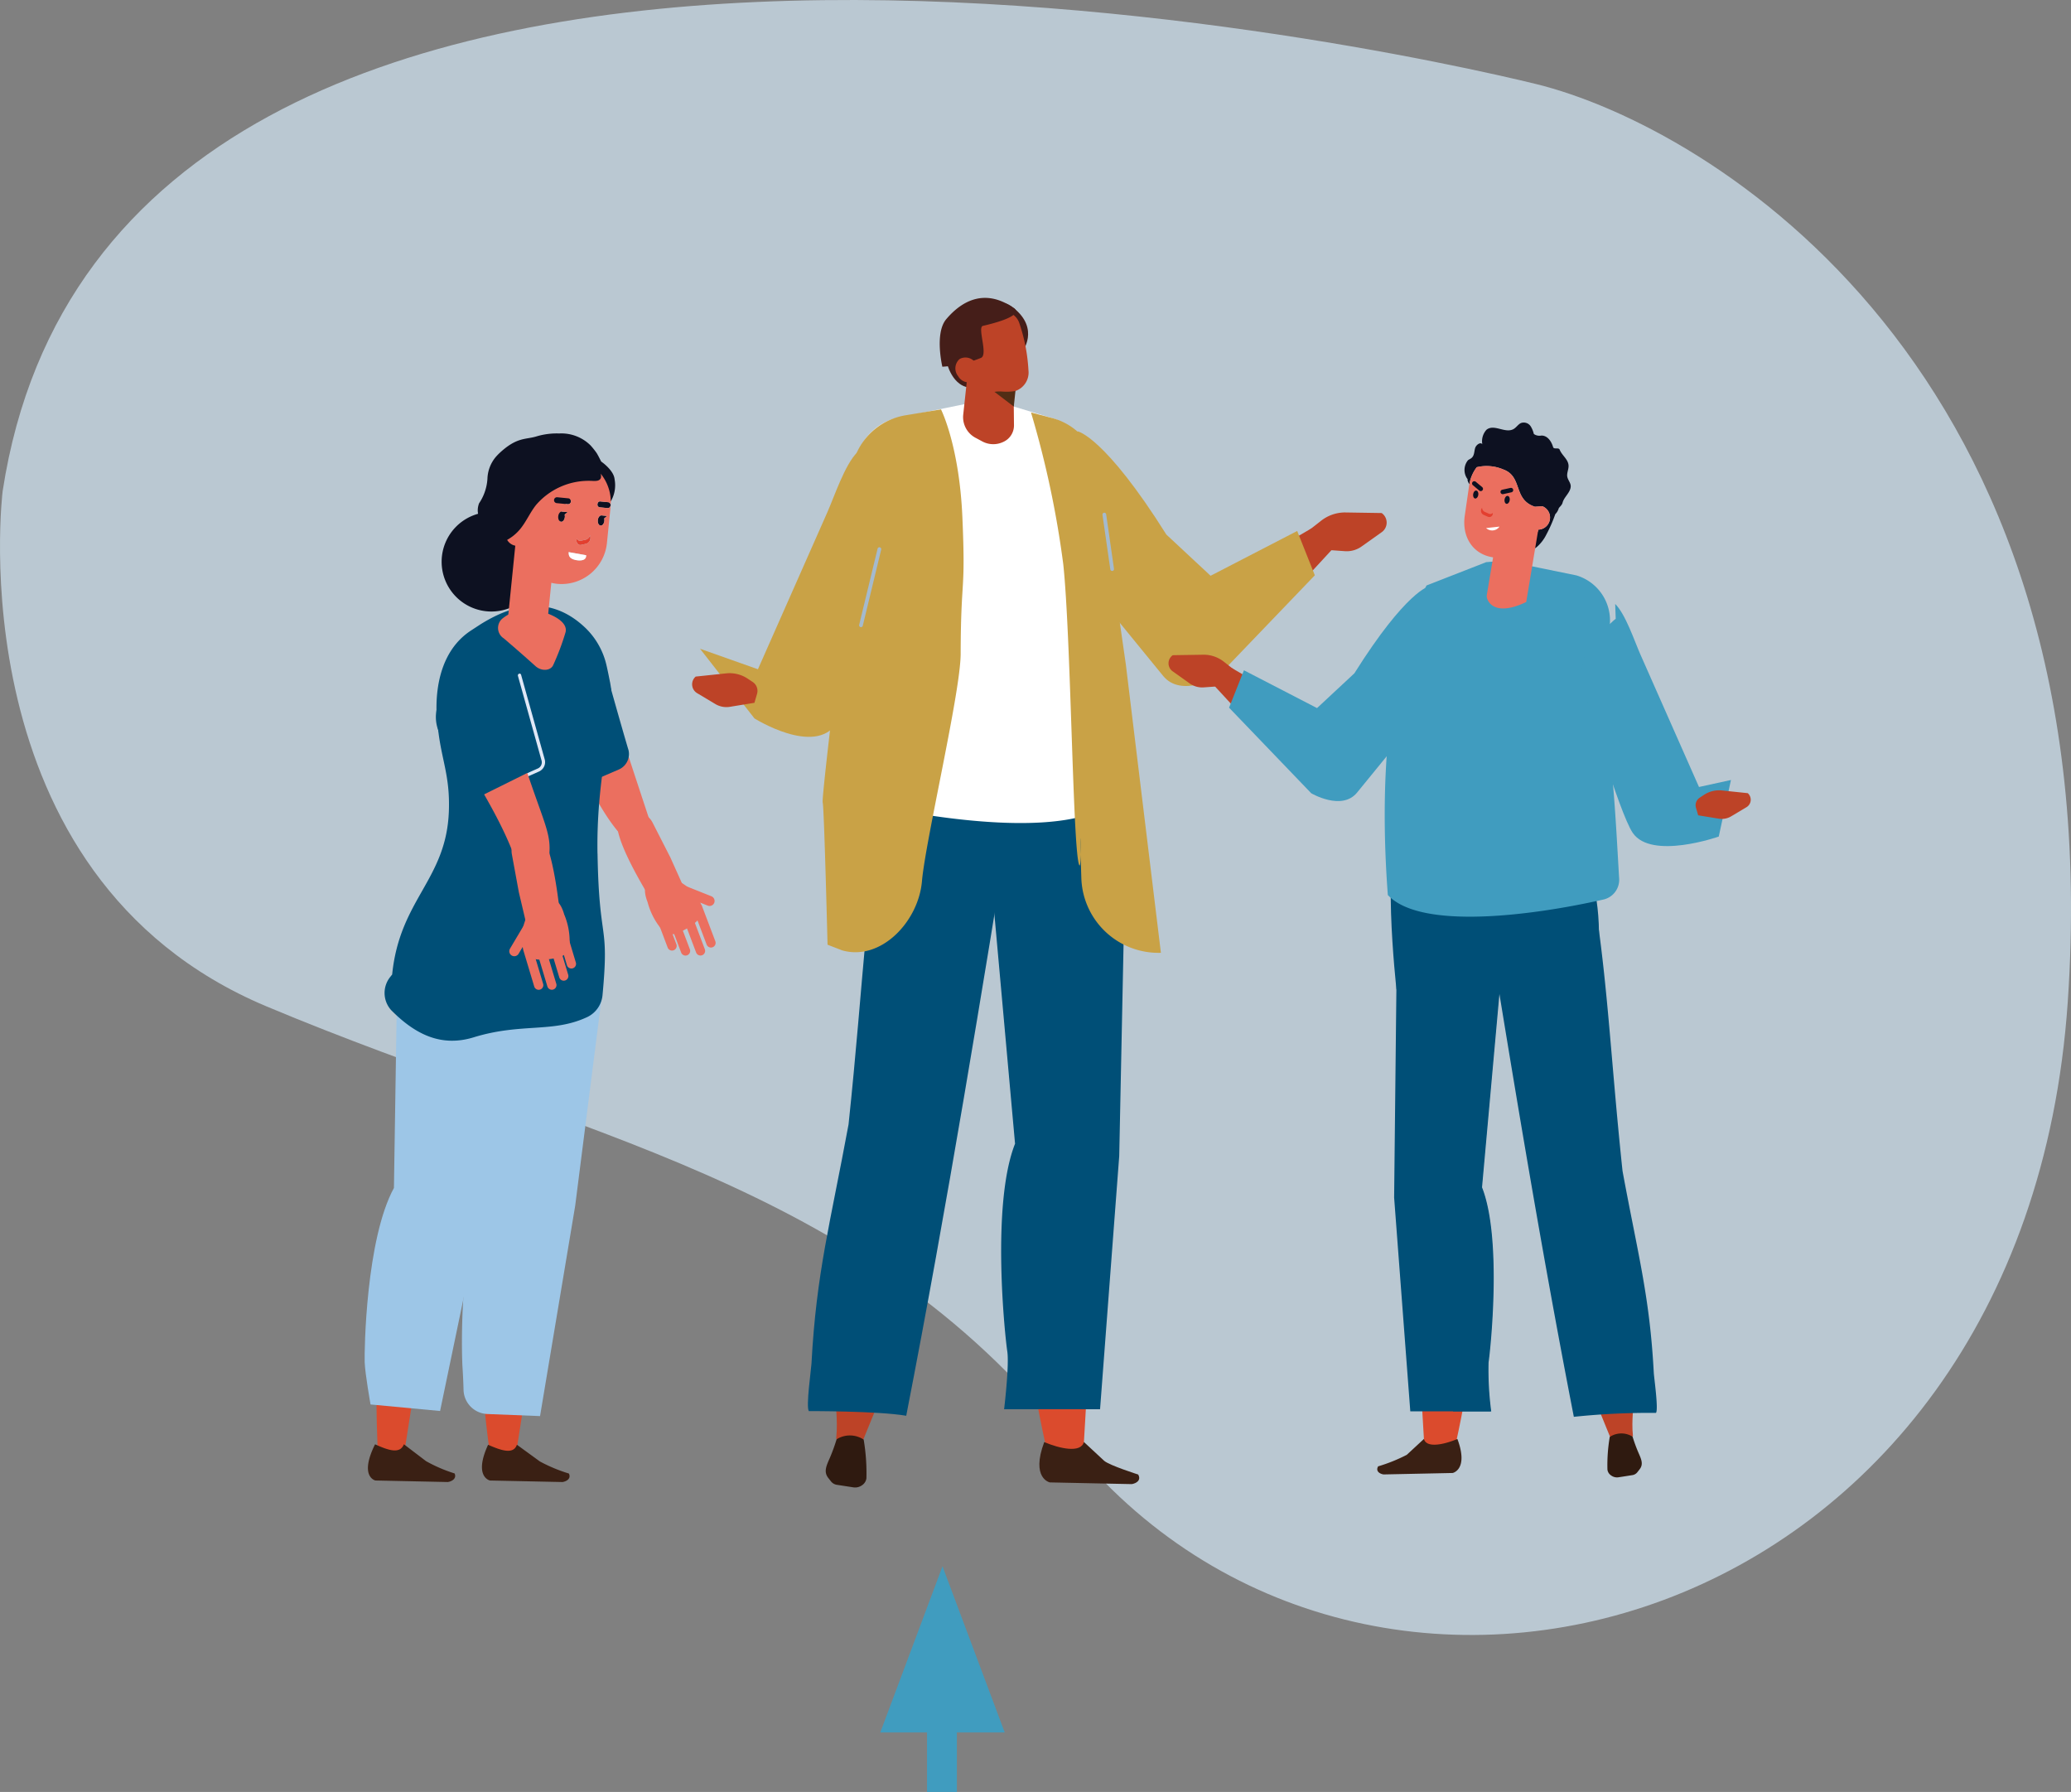<svg data-name="Group 267" width="285.593" height="247.084" xmlns="http://www.w3.org/2000/svg"><rect width="100%" height="100%" fill="#808080" stroke="none"/><defs><clipPath id="a"><path data-name="Rectangle 188" fill="none" d="M0 0h1536.011v272.981H0Z"/></clipPath><clipPath id="b"><path data-name="Rectangle 172" fill="none" d="M0 0h285.593v225.444H0Z"/></clipPath></defs><g data-name="Group 266" clip-path="url(#a)" transform="translate(-921.794)"><g data-name="Group 260"><g data-name="Group 259" clip-path="url(#a)"><g data-name="Group 249" opacity=".67"><g data-name="Group 248"><g data-name="Group 247" clip-path="url(#b)" transform="translate(921.794)"><path data-name="Path 1568" d="M.364 67.729s-6.6 53 36.381 71.038c42.981 18.038 81.773 23.872 110.419 59.783 41.389 51.879 132.006 27.084 137.982-60.4 5.976-87.484-49.552-120.735-73.325-126.564C191.874 6.694 15.709-32.406.364 67.729" fill="#d7ebfa" fill-rule="evenodd"/></g></g></g></g></g><g data-name="Group 265"><g data-name="Group 264" clip-path="url(#a)"><path data-name="Path 1790" d="M1066.148 199.944s-6.7-28.392-2.182-39.626l.054-21.98 11.688-15.3-4.521 77.178z" fill="#db4b2d" fill-rule="evenodd"/><path data-name="Path 1791" d="m1071.265 198.832 2.8 2.6c.755.641 4.686 1.887 4.686 1.887.45.8-.26 1.216-.882 1.322l-11.3-.236s-2.65-.541-.774-5.563c2.131.908 5.066 1.556 5.466-.005" fill="#3a2014" fill-rule="evenodd"/><path data-name="Path 1792" d="m1076.85 124.555-.713 34.839-2.643 34.925h-13.136s.736-6.072.436-8-2.255-20.2 1.071-28.611l-3.085-34.242z" fill="#004f77" fill-rule="evenodd"/><path data-name="Path 1793" d="m1061.771 157.709-3.084-34.243 6.265.365 2.258 25.077a58.154 58.154 0 0 1-.5 13.981c-1.395 9.124-.022 21.841.226 23.431.3 1.927-.434 8-.434 8h-6.24s.736-6.072.436-8-2.255-20.2 1.071-28.611" fill="#004f77" fill-rule="evenodd"/><path data-name="Path 1794" d="m1050.18 95.989 24.415 3.154c3.912 1.753 1.157 26.225 1.157 26.225l-16.153.036c-7.478-.521-16.631 5.331-16.931-8.038-.344-15.281 7.512-21.376 7.512-21.376" fill="#004f77" fill-rule="evenodd"/><path data-name="Path 1795" d="M1036.859 190.612c.021.029.041.056.3.36-.3 3.1.243 4.33-.056 7.433 1.327.2 1.814 2.26 3.145 2.431.377.049.086-1.712.429-1.929l3.33-8.162z" fill="#bd4327"/><path data-name="Path 1796" d="M1061.849 108.153c-4.689 28.885-9.382 57.786-15.084 87.062-3.944-.674-13.426-.64-13.426-.64-.431-.546.319-5.79.358-6.532.67-12.587 2.6-19.361 5.114-33.006 2.085-19.7 2.475-33.213 5.412-49.215 6.564.563 10.936 1.936 17.478 2.674l.287.039c.083.081.166.165-.137-.382" fill="#004f77"/><path data-name="Path 1797" d="M1040.895 198.503a27.479 27.479 0 0 1 .378 5.348 1.365 1.365 0 0 1-.6.943 1.62 1.62 0 0 1-1.15.3c-.8-.122-1.719-.263-2.285-.351a1.276 1.276 0 0 1-.833-.455c-.114-.144-.249-.319-.394-.5-.653-.838-.273-1.646.229-2.787a24.885 24.885 0 0 0 .923-2.541 3.442 3.442 0 0 1 3.736.044" fill="#2f1a10" fill-rule="evenodd"/><path data-name="Path 1798" d="m1103.237 75.712 4.033.29a3.529 3.529 0 0 0 2.294-.653l2.728-1.939a1.614 1.614 0 0 0 .034-2.669l-5.1-.08a5.355 5.355 0 0 0-3.32 1.2l-1.681 1.313z" fill="#bd4327"/><path data-name="Path 1799" d="M1106.802 74.324s-9.976 11.017-16.557 17.512c-6.849 6.761-11.638-5.02-6.445-8.02 2.138-1.233 18.84-10.956 18.84-10.956z" fill="#bd4327" fill-rule="evenodd"/><path data-name="Path 1800" d="M1070.428 59.483s3.7.7 12.207 14.226l6.1 5.683 11.945-6.177 2.431 6.111-13.426 13.986s-4.976 2.942-7.483-.1c-2.507-3.042-10.722-13.153-10.722-13.153s-4.323-19.1-1.054-20.576" fill="#c9a246"/><path data-name="Path 1801" d="M1038.372 111.695s17.357-.3 21.9-.109l-21.674-6.741a53.77 53.77 0 0 0-.231 6.852" fill="#687d29" fill-rule="evenodd"/><path data-name="Path 1802" d="m1067.545 57.855-7.679-2.321-2.988-.232-11.748 2.403a7.7 7.7 0 0 0-5.283 9.2l.807 12.018c-1.618 10.525-2 19.738-2.526 28.426a3.315 3.315 0 0 0 2.669 3.354c11.272 2.55 29.742 5.039 35.147-.757 1.417-18.947-2.053-39.06-8.4-52.086" fill="#fff" fill-rule="evenodd"/><path data-name="Line 35" fill="none" stroke="#304794" stroke-linecap="round" stroke-linejoin="round" stroke-width=".644" d="m1072.644 75.198-.738-6.043"/><path data-name="Path 1803" d="M1062.734 48.551s2.519-3.173-1.179-6.1c-3.698-2.927-3.692 4.608-3.571 4.7.121.092 4.75 1.4 4.75 1.4" fill="#451e19" fill-rule="evenodd"/><path data-name="Path 1804" d="M1052.292 49.775s.757 3.817 3.665 3.681c2.908-.136 2.306-8.49 2.306-8.49z" fill="#451e19" fill-rule="evenodd"/><path data-name="Path 1805" d="m1061.547 51.017.076 7.675a2.492 2.492 0 0 1-1.449 2.231 3.209 3.209 0 0 1-2.916-.053l-.85-.458a3.229 3.229 0 0 1-1.792-3.154l.984-9.131z" fill="#bd4327" fill-rule="evenodd"/><path data-name="Path 1806" d="m1061.849 53.687-.253 2.373-2.665-2.031z" fill="#512d15" fill-rule="evenodd"/><path data-name="Path 1807" d="M1054.009 46.798a2.228 2.228 0 0 1 1.569-2.72l4.1-1.082a2.347 2.347 0 0 1 2.692 1.59 24.118 24.118 0 0 1 1.247 6.445 2.693 2.693 0 0 1-1.734 2.857c-1.255.333-5.334.119-6.289-2.056a32.445 32.445 0 0 1-1.581-5.034" fill="#bd4327" fill-rule="evenodd"/><path data-name="Path 1808" d="M1051.746 50.569s-1.106-4.621.541-6.564c2.214-2.611 5.38-4.235 9.268-1.556 0 0 2.105 1.015-4.218 2.485-.8.187.746 3.97-.253 4.409a16.648 16.648 0 0 1-5.339 1.225" fill="#451e19" fill-rule="evenodd"/><path data-name="Path 1809" d="M1053.926 51.872a1.669 1.669 0 0 0 2.263.645 1.708 1.708 0 0 0 .2-2.367 1.67 1.67 0 0 0-2.263-.645 1.707 1.707 0 0 0-.2 2.367" fill="#bd4327" fill-rule="evenodd"/><path data-name="Path 1810" d="M1063.97 56.87a133.419 133.419 0 0 1 4.453 20.959c1.042 9.777 1.3 38.364 2.141 41.291.557 1.949-.037-10.206.348 1.961a10.645 10.645 0 0 0 10.972 10.3l-4.837-39.769-3.861-26.9a8.569 8.569 0 0 0-6.272-7.061z" fill="#c9a246" fill-rule="evenodd"/><path data-name="Path 1811" d="M1051.558 56.451s2.524 4.956 2.95 14.885c.465 10.785-.205 7.78-.238 18.835-.015 5.288-4.867 25.821-5.337 31.335-.472 5.546-5.651 11.06-11.005 9.538l-2.015-.78s-.467-18.954-.669-19.607c-.202-.653 3.283-28.9 3.283-28.9l-.837-6.623 1.543-10.319a9 9 0 0 1 7.431-7.551z" fill="#c9a246" fill-rule="evenodd"/><path data-name="Line 36" fill="none" stroke="#a4bace" stroke-linecap="round" stroke-linejoin="round" stroke-width=".513" d="m1075.161 78.471-1.081-7.521"/><path data-name="Path 1812" d="M1039.919 64.789s7.755 6.113 5.254 11.789c0 0-5.755 19.843-8.031 23.2-3.049 4.489-11.311-.721-11.311-.721l-7.5-9.6 7.982 2.825 9.579-21.66c.964-2.18 2.419-6.579 4.118-8.252z" fill="#c9a246"/><path data-name="Line 37" fill="none" stroke="#a4bace" stroke-linecap="round" stroke-linejoin="round" stroke-width=".513" d="m1040.523 86.22 2.541-10.505"/><path data-name="Path 1813" d="m1025.831 96.909-3.4.555a2.962 2.962 0 0 1-2-.392l-2.467-1.473a1.417 1.417 0 0 1-.236-2.307l4.326-.455a4.513 4.513 0 0 1 2.913.787l.618.407a1.474 1.474 0 0 1 .607 1.644z" fill="#bd4327"/><path data-name="Path 1814" d="M1011.215 112.628c-2-6.055-6.645-20.145-7.309-22.44l-6.276 5.059c3.527 9.969 7.249 17.824 10.875 20.93.109.093.165-.407.953-.524a2.125 2.125 0 0 0 1.512-1.009 2.386 2.386 0 0 0 .244-2.015" fill="#eb6f5f"/><path data-name="Path 1815" d="m1014.208 118.174-2.451-4.8a2.919 2.919 0 0 0-2.014-1.468 2.617 2.617 0 0 0-2.2.529 2.741 2.741 0 0 0-.4.4l-.159.221c-.5 1.54 1.3 5.42 3.77 9.643l6.74 2.75c-1.43-3.152-2.789-6.172-3.281-7.275" fill="#eb6f5f"/><path data-name="Path 1816" d="M1020.287 124.488a.694.694 0 0 1-.9.385l-3.187-1.274a.692.692 0 0 1 .514-1.284l3.188 1.272a.7.7 0 0 1 .385.9" fill="#eb6f5f"/><path data-name="Path 1817" d="M1012.838 127.899a3.09 3.09 0 0 0 1.371.9 1.8 1.8 0 0 0 1.02-.148 8.358 8.358 0 0 0 2.26-1.3 2.429 2.429 0 0 0 1.036-2.385 4.126 4.126 0 0 0-1.715-2.536c-1.539-1.084-2.1-1.457-3.646-1.5-1.936-.056-3.047.976-2.066 3.463a9.6 9.6 0 0 0 1.741 3.514" fill="#eb6f5f"/><path data-name="Path 1818" d="m1017.386 125.348 1.844 4.874a.642.642 0 1 0 1.2-.455l-1.844-4.874a.642.642 0 0 0-1.2.455" fill="#eb6f5f"/><path data-name="Path 1819" d="m1015.939 126.447 1.844 4.874a.642.642 0 1 0 1.2-.455l-1.842-4.874a.642.642 0 1 0-1.2.455" fill="#eb6f5f"/><path data-name="Path 1820" d="m1013.876 126.454 1.844 4.874a.642.642 0 1 0 1.2-.455l-1.842-4.874a.642.642 0 1 0-1.2.455" fill="#eb6f5f"/><path data-name="Path 1821" d="m1012.015 125.764 1.844 4.874a.642.642 0 1 0 1.2-.455l-1.842-4.874a.642.642 0 1 0-1.2.455" fill="#eb6f5f"/><path data-name="Path 1822" d="M989.326 200.199s-3.765-25.172 1.1-35.13l-2.657-34.147 15.915 1.1-10.726 68.378z" fill="#db4b2d" fill-rule="evenodd"/><path data-name="Path 1823" d="M973.896 200.199s-1.4-25.017 3.463-34.978l2.027-33.531 8.868.329-10.725 68.379z" fill="#db4b2d" fill-rule="evenodd"/><path data-name="Path 1824" d="m993.076 199.21 3.159 2.3a21.69 21.69 0 0 0 4.011 1.673c.338.707-.322 1.079-.882 1.172l-10-.21s-2.309-.478-.261-4.93c1.819.8 3.5 1.379 3.973-.005" fill="#3a2014" fill-rule="evenodd"/><path data-name="Path 1825" d="m1004.791 137.355-3.68 28.918-4.844 28.989-7.268-.287a3.417 3.417 0 0 1-3.281-3.307 81.683 81.683 0 0 0-.137-3.047c-.129-1.6-.553-16.769 3-23.748l-.282-28.422z" fill="#9dc6e7" fill-rule="evenodd"/><path data-name="Path 1826" d="m977.489 199.147 3.059 2.328a20.483 20.483 0 0 0 3.938 1.695c.307.714-.37 1.091-.935 1.184l-9.989-.212s-2.289-.485-.046-4.99c1.785.813 3.439 1.4 3.973-.005" fill="#3a2014" fill-rule="evenodd"/><path data-name="Path 1827" d="m993.532 135.957-4.942 29.264-6.108 29.338-9.589-.9s-.75-4.2-.809-5.823c-.059-1.623.18-16.971 4.034-24.033l.487-31.53z" fill="#9dc6e7" fill-rule="evenodd"/><path data-name="Path 1828" d="M996.422 77.458a6.863 6.863 0 1 1-6.862-6.863 6.862 6.862 0 0 1 6.862 6.863" fill="#0d1121"/><path data-name="Path 1829" d="M1008.445 103.368c-1.176-3.961-3.413-11.984-3.413-11.984l-6.155 1.535a5.276 5.276 0 0 0-3.814 6.462l2.465 8.4a2.019 2.019 0 0 0 2.8 1.249l6.781-2.916a2.327 2.327 0 0 0 1.34-2.747" fill="#004f77"/><path data-name="Path 1830" d="M1004.188 117.706c-.17-10.178 1.961-16.667 1.9-21.96a3.591 3.591 0 0 0-.01-.623 7.9 7.9 0 0 0-.125-.855.256.256 0 0 0 0-.036c-.156-.757-.322-1.641-.529-2.521a10.359 10.359 0 0 0-2.932-5.161c-5.186-4.917-10.625-2.835-14.431-.468l-1.312.857c-6.182 4.038-4.577 13.277-4.577 13.277.446 4.5 1.712 6.666 1.52 11.681-.363 9.468-6.776 12.091-7.818 22.479 0 0-.1.117-.246.307a3.527 3.527 0 0 0 .1 4.593c3.335 3.378 6.93 5.13 11.387 3.758 6.591-2.029 10.916-.56 15.674-2.8a3.728 3.728 0 0 0 2.092-3c.965-10.3-.475-6.946-.686-19.524" fill="#004f77"/><path data-name="Path 1831" d="M995.219 84.07a5.657 5.657 0 0 0-4.207 1.277 1.7 1.7 0 0 0 .254 2.677q2.214 1.886 4.372 3.826c.835.752 2.117.66 2.46-.18a34.124 34.124 0 0 0 1.663-4.411c.557-1.73-2.708-2.983-4.542-3.19" fill="#eb6f5f"/><path data-name="Path 1832" d="M996.557 106.078a1.408 1.408 0 0 0 .361-1.339l-3.266-11.7a.21.21 0 0 0-.277-.141.247.247 0 0 0-.159.294l3.266 11.7a.926.926 0 0 1-.521 1.072l-2.094.931a.251.251 0 0 0-.132.305.214.214 0 0 0 .292.117l2.094-.933a1.465 1.465 0 0 0 .436-.305" fill="#e0e8f7"/><path data-name="Path 1833" d="M993.989 76.506c-1.128-1-3.469-2.092-4.331-2.933a9.576 9.576 0 0 1-1.579-1.863 3.486 3.486 0 0 1-.334-.76 2.539 2.539 0 0 1 .115-1.534 1.334 1.334 0 0 0-.18.238 6.822 6.822 0 0 0 1.332-3.622 4.922 4.922 0 0 1 1.121-2.988 7.567 7.567 0 0 1 .6-.623c2.355-2.172 3.536-1.793 5-2.234a9.72 9.72 0 0 1 3.174-.416 5.707 5.707 0 0 1 4.326 1.646 10.826 10.826 0 0 1 .85 1.067c.224.375.414.77.616 1.159.377.258 1.749 1.327 1.846 2.436a4.415 4.415 0 0 1-.517 3.044c-1.069-.254-1.953-1.792-2.9-1.671a2.977 2.977 0 0 0-.867.275c-1.364.714-2.491 1.293-3.047 2.857-.456 1.283-.105 2.918-1.138 3.848-.923.831-2.519.648-3.512 1.406a2.413 2.413 0 0 0-.579.668" fill="#0d1121"/><path data-name="Path 1834" d="M992.511 78.408a7.232 7.232 0 0 1-1.138-2.6 28.35 28.35 0 0 1-.514-2.631l-1.225-3.911c.387-.4.789-.782 1.179-1.176a8.915 8.915 0 0 1 .378-1.461l.482.529a7.63 7.63 0 0 0 .656-.9c.845-1.391 1.228-3.212 2.616-4.036a4.379 4.379 0 0 1 2.9-.353 22.9 22.9 0 0 1 3.469.911l2.487.8a.639.639 0 0 1 .266.134.658.658 0 0 1 .139.3c.073.278.307.828.417 1.289a1.137 1.137 0 0 1 .029.594c-.17.465-.772.422-1.171.411a9.567 9.567 0 0 0-7.758 3.3c-.848 1.059-1.374 2.358-2.248 3.4a6.279 6.279 0 0 1-1.747 1.43 1.658 1.658 0 0 0 1.118.8l-.321 3.178c-.02.019-.017-.005-.022-.012" fill="#0d1121"/><path data-name="Path 1835" d="M998.567 69.377a.407.407 0 0 1 .078-.811l1.518.148a.407.407 0 0 1-.078.811z" fill="#0d1121"/><path data-name="Path 1836" d="m1004.54 69.137 1.179.114a.422.422 0 0 1-.078.813l-1.179-.115a.373.373 0 0 1-.275-.436c.022-.222.18-.392.353-.375" fill="#0d1121"/><path data-name="Path 1837" d="M1001.924 75.138c-.4.09-.731-.349-.6-.806l.022-.076a.492.492 0 0 0 .546.307l.7-.156a.79.79 0 0 0 .556-.628l.036.141a.856.856 0 0 1-.56 1.062z" fill="#e33f2f"/><path data-name="Path 1838" d="m999.299 70.541.772.075-.408.345a1.049 1.049 0 0 1 .027.331c-.037.387-.271.682-.521.657-.25-.025-.424-.358-.387-.745.037-.387.27-.682.521-.658" fill="#0d1121"/><path data-name="Path 1839" d="m1004.752 71.07.772.075-.412.341a1.045 1.045 0 0 1 .027.331c-.037.387-.271.682-.521.657-.25-.025-.424-.358-.387-.745.037-.387.27-.682.521-.658" fill="#0d1121"/><path data-name="Path 1840" d="m992.852 75.244-.321 3.176-.9 8.887a1.081 1.081 0 0 0 .787 1.271l3.622.368c.5.051.958-.438 1.025-1.084l.757-7.5a6.11 6.11 0 0 0 .794.139 6.289 6.289 0 0 0 6.873-5.619l.509-5.035a6.229 6.229 0 0 0-1.372-4.537 1.131 1.131 0 0 1 .029.592c-.17.465-.77.424-1.171.411a9.563 9.563 0 0 0-7.755 3.3c-.85 1.059-1.376 2.358-2.25 3.395a6.263 6.263 0 0 1-1.75 1.435 1.662 1.662 0 0 0 1.12.8m11.38-3.515c.037-.387.27-.682.521-.658l.772.075-.412.343a.985.985 0 0 1 .025.329c-.037.387-.27.682-.521.658-.251-.024-.422-.36-.385-.746m-.044-2.214a.373.373 0 0 1 .353-.377l1.179.115a.371.371 0 0 1 .273.436c-.02.222-.18.392-.351.375l-1.179-.114a.372.372 0 0 1-.275-.436m-1.566 5.468-.7.156c-.4.09-.731-.349-.6-.806l.022-.075a.491.491 0 0 0 .546.305l.7-.156a.783.783 0 0 0 .556-.628l.036.141a.855.855 0 0 1-.56 1.062m-2.411 1.149 2.416.429c.049 1.026-1.481.653-1.481.653-.916-.217-.921-.648-.935-1.082m-.125-6.606-1.518-.148a.407.407 0 0 1 .078-.811l1.518.148a.407.407 0 0 1-.078.811m-1.308 1.674c.037-.387.27-.682.521-.658l.772.075-.412.343a.99.99 0 0 1 .027.329c-.037.387-.271.682-.521.658-.25-.024-.424-.358-.387-.746" fill="#eb6f5f"/><path data-name="Path 1841" d="M1001.146 77.213c-.916-.217-.923-.648-.936-1.082l2.416.429c.051 1.026-1.479.653-1.479.653" fill="#fff"/><path data-name="Path 1842" d="M992.912 118.614c-2.1-6.019-6.158-11.738-7.029-13.963l8.059.2c3.266 10.057 4.265 10.262 3.278 14.935-.025.141-.378-.222-1.076.165a2.131 2.131 0 0 1-1.814.12 2.385 2.385 0 0 1-1.418-1.452" fill="#eb6f5f"/><path data-name="Path 1843" d="m993.345 123.043-.974-5.3a2.916 2.916 0 0 1 .706-2.39 2.61 2.61 0 0 1 2.068-.92 2.723 2.723 0 0 1 .56.068l.261.078c1.333.918 2.265 5.095 2.877 9.947l-3.675 6.282c-.782-3.371-1.544-6.594-1.824-7.768" fill="#eb6f5f"/><path data-name="Path 1844" d="M992.364 131.754a.691.691 0 0 0 .947-.241l1.754-2.95a.691.691 0 1 0-1.188-.707l-1.754 2.952a.692.692 0 0 0 .241.947" fill="#eb6f5f"/><path data-name="Path 1845" d="M1000.351 129.925a3.091 3.091 0 0 1-.541 1.546 1.78 1.78 0 0 1-.9.5 8.28 8.28 0 0 1-2.585.343 2.433 2.433 0 0 1-2.275-1.262 4.134 4.134 0 0 1-.182-3.055c.562-1.8.779-2.433 1.978-3.41 1.5-1.225 3.011-1.082 3.746 1.488a9.593 9.593 0 0 1 .758 3.848" fill="#eb6f5f"/><path data-name="Path 1846" d="m995.192 130.666 1.5 4.99a.641.641 0 1 1-1.228.37l-1.5-4.99a.642.642 0 0 1 1.23-.37" fill="#eb6f5f"/><path data-name="Path 1847" d="m997.007 130.658 1.5 4.99a.641.641 0 1 1-1.228.37l-1.5-4.99a.641.641 0 1 1 1.228-.37" fill="#eb6f5f"/><path data-name="Path 1848" d="m998.647 129.41 1.5 4.99a.641.641 0 0 1-1.228.37l-1.5-4.99a.642.642 0 0 1 1.23-.37" fill="#eb6f5f"/><path data-name="Path 1849" d="m999.704 127.729 1.5 4.99a.641.641 0 1 1-1.228.37l-1.5-4.99a.642.642 0 0 1 1.23-.37" fill="#eb6f5f"/><path data-name="Path 1850" d="m982.157 100.487 2.918 8.257a2.023 2.023 0 0 0 2.862 1.1l6.61-3.283a2.328 2.328 0 0 0 1.189-2.816c-1.389-3.89-4.061-11.781-4.061-11.781l-6.062 1.866a5.276 5.276 0 0 0-3.456 6.661" fill="#004f77"/><path data-name="Path 1851" d="M1122.475 199.352s5.649-23.955 1.841-33.434l-.046-18.545-9.862-12.907 3.815 65.117z" fill="#db4b2d" fill-rule="evenodd"/><path data-name="Path 1852" d="m1118.157 198.411-2.365 2.19a22.544 22.544 0 0 1-3.953 1.591c-.38.674.219 1.026.743 1.115l9.535-.2s2.236-.456.653-4.693c-1.8.765-4.275 1.313-4.613-.005" fill="#3a2014" fill-rule="evenodd"/><path data-name="Path 1853" d="m1114.374 134.856-.328 30.282 2.229 29.467h11.083a43.155 43.155 0 0 1-.366-6.749c.253-1.625 1.9-17.045-.9-24.14l2.6-28.89z" fill="#004f77" fill-rule="evenodd"/><path data-name="Path 1854" d="m1126.167 163.718 2.6-28.89-5.286.307-1.905 21.158a49.009 49.009 0 0 0 .426 11.8c1.176 7.7.017 18.428-.192 19.77a43.316 43.316 0 0 0 .368 6.749h5.258a43.3 43.3 0 0 1-.368-6.749c.255-1.625 1.9-17.045-.9-24.14" fill="#004f77" fill-rule="evenodd"/><path data-name="Path 1855" d="m1135.947 111.645-20.6 2.662c-3.3 1.478-.977 22.126-.977 22.126l13.628.029c6.311-.439 14.034 4.5 14.287-6.781.29-12.894-6.338-18.036-6.338-18.036" fill="#004f77" fill-rule="evenodd"/><path data-name="Path 1856" d="M1147.187 191.479c-.019.024-.036.048-.253.3.251 2.618-.205 3.653.046 6.27-1.118.166-1.529 1.907-2.653 2.051-.317.041-.073-1.444-.36-1.627l-2.811-6.886z" fill="#bd4327"/><path data-name="Path 1857" d="M1126.1 121.907c3.956 24.373 7.916 48.755 12.728 73.455a99.627 99.627 0 0 1 11.326-.54c.365-.461-.268-4.884-.3-5.51-.565-10.619-2.192-16.336-4.312-27.849-1.762-16.619-2.091-28.019-4.57-41.519-5.537.475-9.226 1.632-14.746 2.256-.08.01-.161.02-.241.032-.071.07-.141.139.115-.322" fill="#004f77"/><path data-name="Path 1858" d="M1143.78 198.138a23.1 23.1 0 0 0-.319 4.511 1.146 1.146 0 0 0 .511.8 1.37 1.37 0 0 0 .969.256c.677-.1 1.451-.222 1.929-.3a1.077 1.077 0 0 0 .7-.383c.1-.122.21-.27.331-.426.553-.707.231-1.389-.192-2.351a21.05 21.05 0 0 1-.779-2.144 2.905 2.905 0 0 0-3.152.037" fill="#2f1a10" fill-rule="evenodd"/><path data-name="Path 1859" d="m1091.179 94.538-3.4.244a2.977 2.977 0 0 1-1.934-.55l-2.3-1.637a1.362 1.362 0 0 1-.029-2.251l4.306-.068a4.515 4.515 0 0 1 2.8 1.011l1.417 1.108z" fill="#bd4327"/><path data-name="Path 1860" d="M1088.174 93.364s8.418 9.3 13.969 14.775c5.778 5.7 9.82-4.235 5.437-6.766-1.8-1.042-15.895-9.244-15.895-9.244z" fill="#bd4327" fill-rule="evenodd"/><path data-name="Path 1861" d="M1118.863 80.842s-3.125.592-10.3 12l-5.147 4.794-10.081-5.212-2.051 5.156 11.33 11.8s4.2 2.48 6.313-.083c2.113-2.563 9.046-11.1 9.046-11.1s3.648-16.119.889-17.361" fill="#409cbf"/><path data-name="Path 1862" d="m1118.509 80.732 8.232-3.218 2.523-.2 9.911 2.024a6.494 6.494 0 0 1 4.457 7.76l-.68 10.14c1.364 8.881 1.692 16.653 2.129 23.984a2.794 2.794 0 0 1-2.25 2.83c-9.511 2.151-25.094 4.252-29.654-.638-1.2-15.987-.022-31.695 5.332-42.685" fill="#409cbf" fill-rule="evenodd"/><path data-name="Path 1863" d="M1144.603 85.321s-6.544 5.157-4.433 9.947c0 0 4.856 16.742 6.778 19.571 2.57 3.788 11.864.512 11.864.512l1.683-7.8-4.409.964-8.082-18.275c-.813-1.841-2.041-5.551-3.475-6.963z" fill="#409cbf"/><path data-name="Path 1864" d="m1155.973 112.421 2.87.468a2.51 2.51 0 0 0 1.686-.331l2.082-1.242a1.2 1.2 0 0 0 .2-1.948l-3.651-.383a3.81 3.81 0 0 0-2.458.663l-.521.344a1.244 1.244 0 0 0-.512 1.388z" fill="#bd4327"/><path data-name="Path 1865" d="M1124.223 63.466c.17-.132.377-.2.536-.351.351-.326.324-.864.453-1.318.129-.454.743-.9.994-.538a2.356 2.356 0 0 1 .575-2c1.081-.869 2.638.611 3.8-.139.346-.224.583-.618.955-.787a1.139 1.139 0 0 1 1.371.5 3.535 3.535 0 0 1 .4.991.743.743 0 0 0 .105.083 1.368 1.368 0 0 0 .933.153c.787-.025 1.364.709 1.622 1.585.11.37.77.007.909.363.317.808 1.208 1.333 1.225 2.231.01.485-.254.984-.183 1.459.075.506.517.891.478 1.412-.059.825-.926 1.423-1.121 2.207-.09.368-.5.65-.533.787a1.874 1.874 0 0 1-.473.794 20 20 0 0 1-1.24 2.828 5.529 5.529 0 0 1-1.327 1.715l-.735.534a7.614 7.614 0 0 0 .275-1.447 4.549 4.549 0 0 0 .68-1.5l.026.007a1.673 1.673 0 0 0 .543-3.227l-1.031.066c-3.076-1.011-1.625-4.19-4.411-5.157a5.847 5.847 0 0 0-3.61-.29 5.3 5.3 0 0 0-1.009 2.316h-.032c.01-.041-.3-.426-.215-.735l-.041.025a2.123 2.123 0 0 1 .083-2.565" fill="#0d1121"/><path data-name="Path 1866" d="M1129.048 64.711c2.786.967 1.333 4.148 4.411 5.157l1.03-.066a1.673 1.673 0 0 1-.541 3.227l-.026-.007a4.55 4.55 0 0 1-.682 1.5 5.838 5.838 0 0 1-5.537 2.329c-2.811-.405-4.335-2.837-3.917-5.733l.613-4.24.029-.146a5.3 5.3 0 0 1 1.011-2.316 5.847 5.847 0 0 1 3.61.29" fill="#eb6f5f"/><path data-name="Path 1867" d="m1126.815 82.109 1.905-11.411a.934.934 0 0 1 1.062-.782l3.627.6a.937.937 0 0 1 .752 1.084l-1.9 11.409c-4.669 2.239-5.527-.383-5.443-.9" fill="#eb6f5f"/><path data-name="Path 1868" d="m1128.947 67.529 1.143-.253a.31.31 0 0 1 .134.606l-1.144.254a.311.311 0 0 1-.134-.607" fill="#0d1121"/><path data-name="Path 1869" d="m1125.29 66.416.9.753a.311.311 0 0 1-.4.477l-.9-.755a.311.311 0 0 1 .4-.475" fill="#0d1121"/><path data-name="Path 1870" d="M1124.942 68.137c-.044.3.078.57.273.6.195.03.392-.192.438-.494.046-.302-.078-.57-.275-.6-.197-.03-.39.192-.436.494" fill="#0d1121"/><path data-name="Path 1871" d="M1129.273 68.871c-.044.3.078.57.273.6.195.03.392-.192.438-.494.046-.302-.078-.57-.275-.6-.197-.03-.39.192-.436.494" fill="#0d1121"/><path data-name="Path 1872" d="m1126.119 70.098.059-.1a.62.62 0 0 0 .36.579l.577.258a.471.471 0 0 0 .536-.115v.061a.483.483 0 0 1-.68.472l-.579-.258a.626.626 0 0 1-.276-.9" fill="#e33f2f"/><path data-name="Path 1873" d="m1128.576 72.613-1.846.2a1.228 1.228 0 0 0 1.846-.2" fill="#fff"/><path data-name="Path 2019" d="m1060.348 238.886-8.582-22.914-8.581 22.912h6.45v8.2h4.114v-8.2z" fill="#409cbf" fill-rule="evenodd"/></g></g></g></svg>